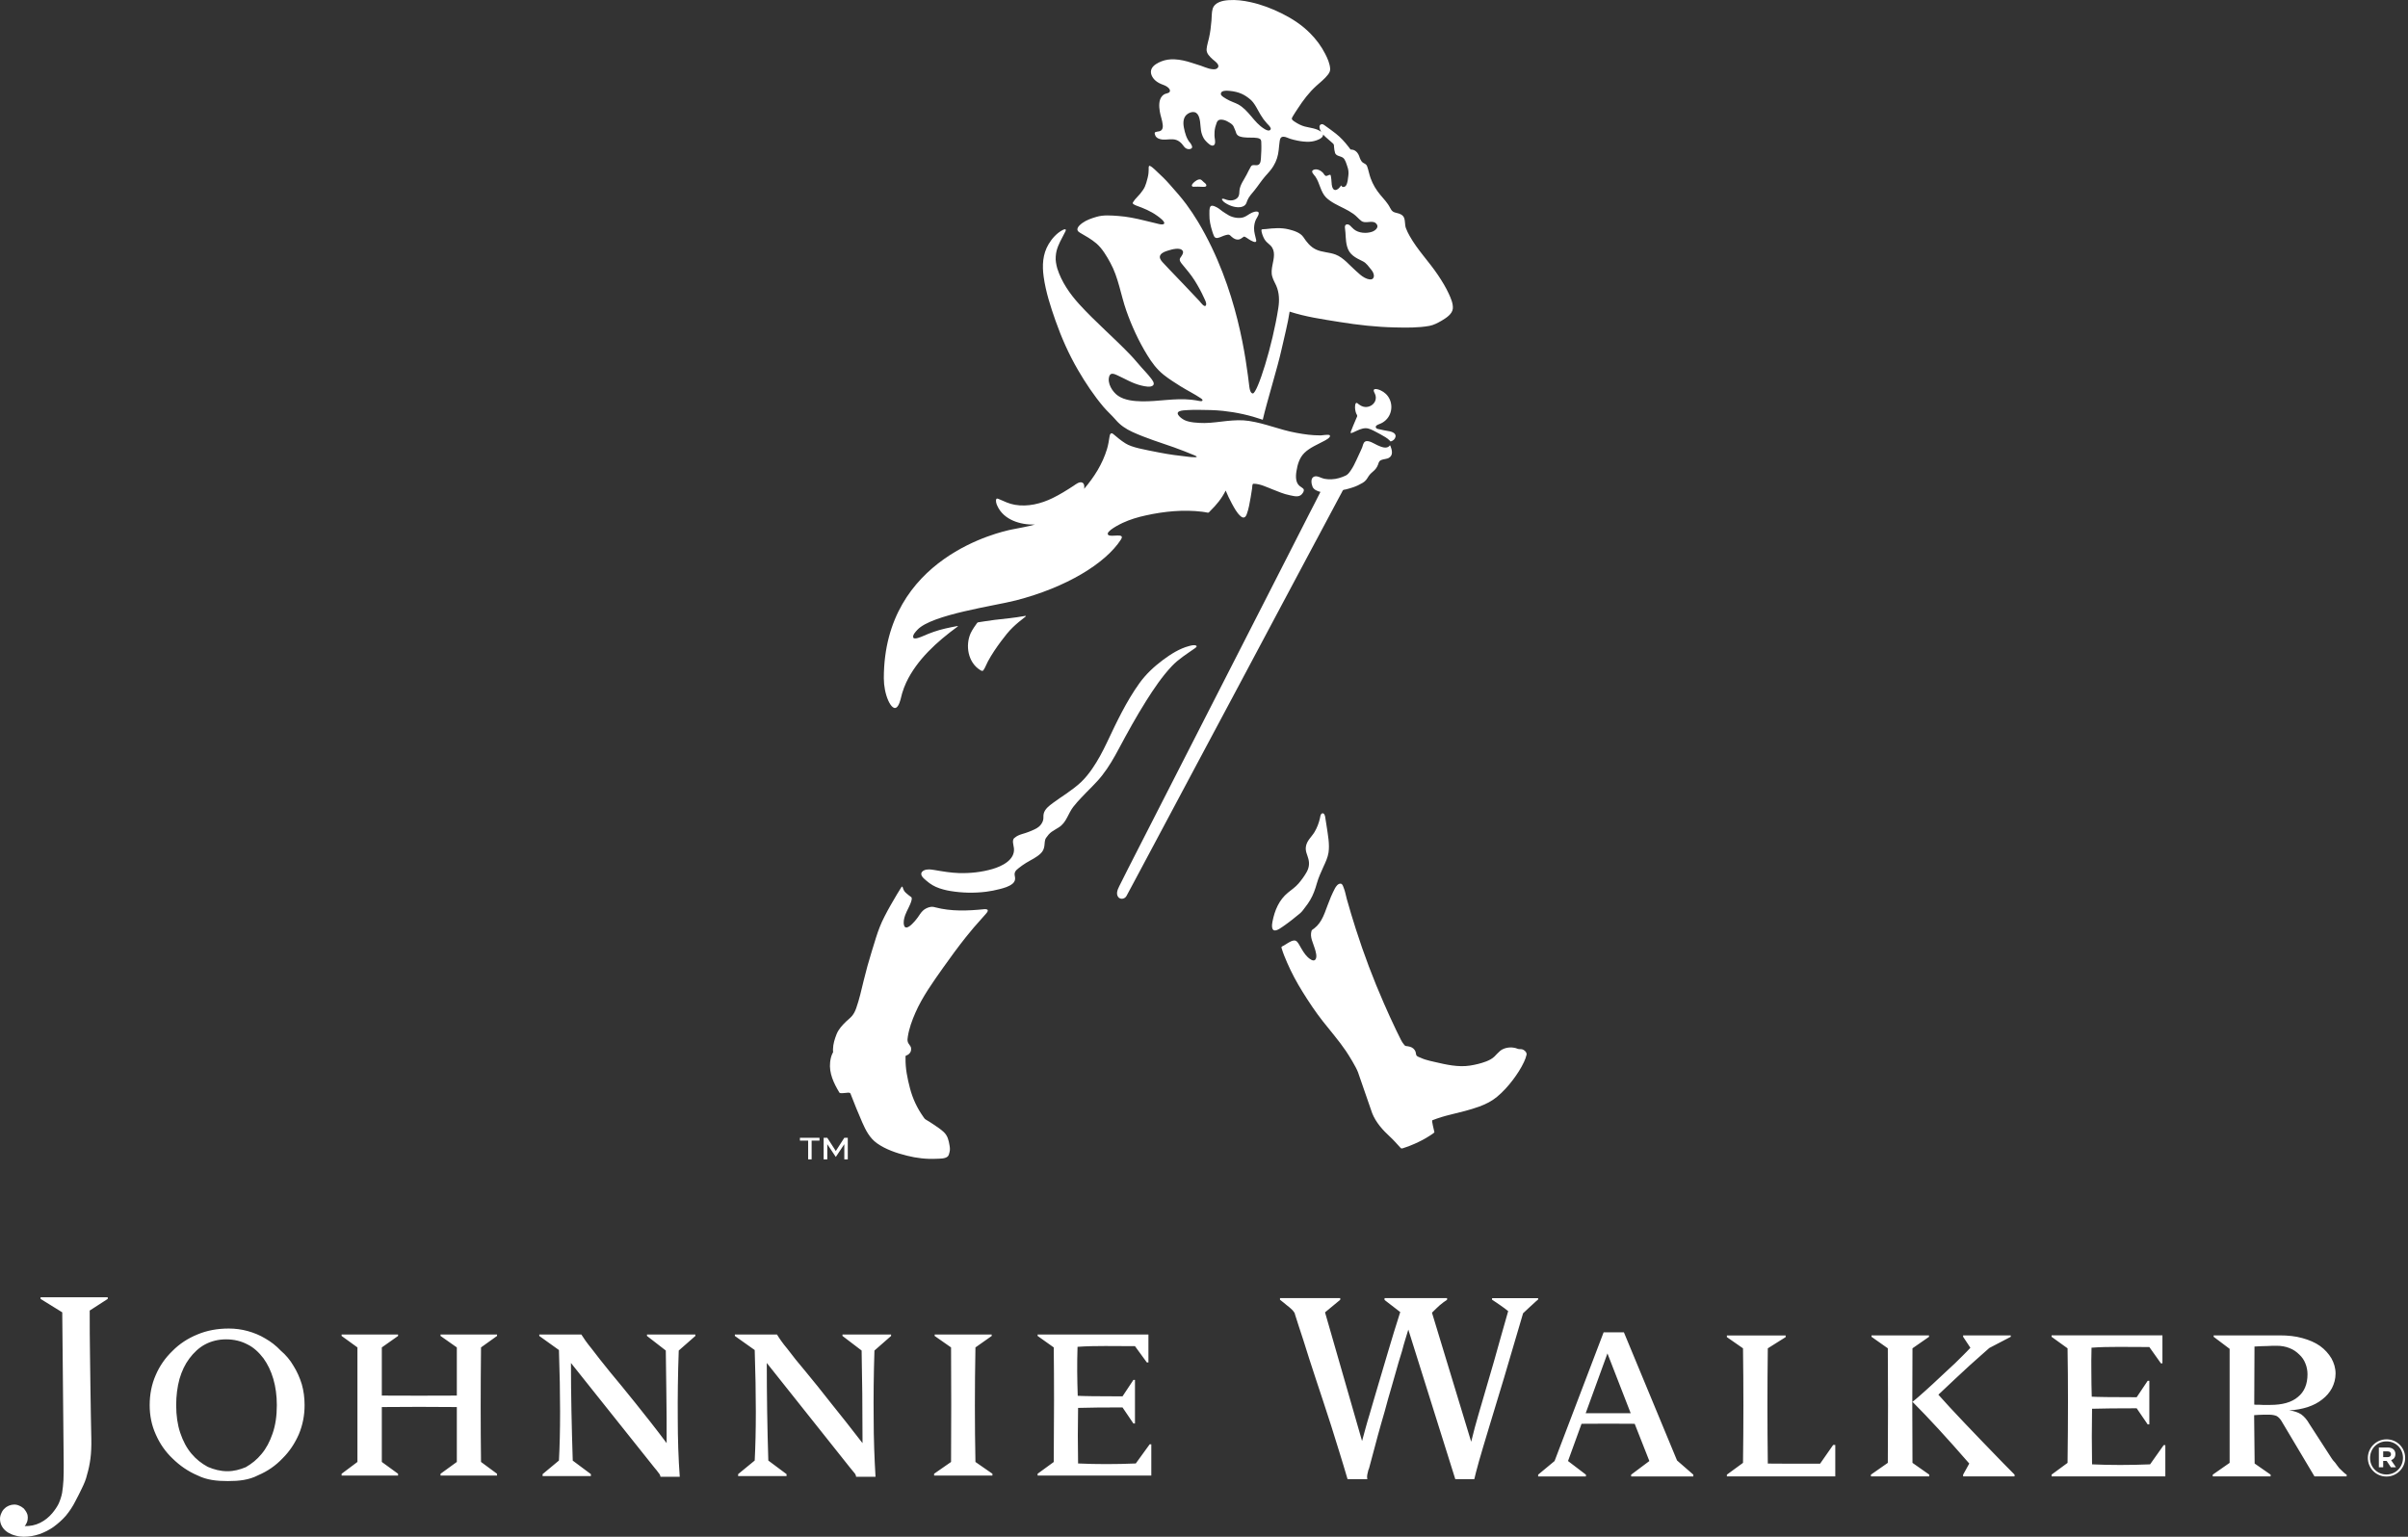<svg xmlns="http://www.w3.org/2000/svg" width="188" height="120" viewBox="0 0 188 120" fill="none"><rect x="0" y="0" width="188" height="120" fill="#333333" stroke="none"/><path fill-rule="evenodd" clip-rule="evenodd" d="M65.776 104.32L67.269 105.458C67.28 106.492 67.3 107.608 67.321 108.826C67.327 110.038 67.34 111.313 67.34 112.689C66.433 111.51 65.62 110.486 64.876 109.563C64.145 108.635 63.49 107.808 62.92 107.128C62.329 106.429 61.854 105.84 61.473 105.327C61.082 104.863 60.82 104.471 60.661 104.205H57.373V104.321L58.922 105.42C59.039 108.955 59.039 111.824 58.922 114.048L57.628 115.11V115.26H61.408V115.11L59.983 114.048H59.985C59.903 111.463 59.865 108.944 59.865 106.43L66.388 114.633C66.474 114.741 66.582 114.873 66.692 115.001C66.796 115.11 66.837 115.244 66.837 115.318H68.355C68.27 113.901 68.21 112.378 68.21 110.746C68.191 109.144 68.21 107.367 68.27 105.459L69.569 104.321V104.206H65.775V104.321L65.776 104.32ZM76.156 105.216L77.425 104.321V104.209H72.972V104.321L74.252 105.216C74.269 108.169 74.269 111.139 74.252 114.16L72.928 115.08V115.219H77.482V115.08L76.156 114.16C76.098 111.278 76.098 108.328 76.156 105.216ZM88.674 114.277C87.104 114.343 85.6 114.343 84.169 114.277C84.142 112.823 84.142 111.376 84.169 109.938C85.001 109.913 86.155 109.9 87.638 109.9L88.488 111.155H88.611V107.754H88.488L87.638 109.037C85.682 109.037 84.506 109.018 84.142 108.993C84.125 108.371 84.101 107.74 84.101 107.11C84.101 106.479 84.101 105.852 84.126 105.169C84.812 105.117 85.559 105.106 86.292 105.106L88.611 105.117L89.538 106.389H89.661V104.205H81.01V104.32L82.269 105.215C82.299 107.783 82.299 110.748 82.269 114.162L81.01 115.079V115.221H89.886V112.779H89.76L88.674 114.277ZM50.512 104.32L51.981 105.458C51.995 106.492 52.014 107.608 52.025 108.826C52.047 110.038 52.047 111.313 52.047 112.689C51.169 111.51 50.35 110.486 49.612 109.563C48.86 108.635 48.198 107.808 47.621 107.128C47.055 106.429 46.587 105.84 46.201 105.327C45.819 104.863 45.55 104.471 45.386 104.205H42.104V104.321L43.638 105.42C43.758 108.955 43.758 111.824 43.638 114.048L42.363 115.11V115.26H46.132V115.11L44.708 114.048H44.716C44.634 111.463 44.576 108.944 44.576 106.43L51.116 114.633C51.222 114.741 51.31 114.873 51.408 115.001C51.512 115.11 51.564 115.244 51.564 115.318H53.071C52.967 113.901 52.915 112.378 52.915 110.746C52.904 109.144 52.921 107.367 52.992 105.459L54.288 104.321V104.206H50.511V104.321L50.512 104.32ZM116.493 101.495C116.704 101.62 116.92 101.781 117.135 101.925C117.362 102.075 117.559 102.234 117.748 102.381C117.346 103.833 116.955 105.127 116.635 106.32L115.751 109.352C115.5 110.19 115.303 110.897 115.147 111.456C115.008 111.994 114.904 112.379 114.86 112.581L111.799 102.504C112.012 102.291 112.212 102.095 112.401 101.925C112.606 101.753 112.803 101.606 112.978 101.494V101.366H108.096V101.51L109.321 102.455C108.982 103.508 108.676 104.51 108.389 105.485C108.113 106.423 107.847 107.311 107.601 108.143C107.352 108.964 107.134 109.75 106.92 110.466C106.696 111.184 106.521 111.872 106.34 112.525L103.449 102.477L104.636 101.495V101.367H99.934V101.495C100.136 101.657 100.314 101.787 100.449 101.91C100.583 102.019 100.697 102.096 100.788 102.191C100.875 102.268 100.949 102.344 100.993 102.407C101.044 102.477 101.097 102.546 101.105 102.639C101.261 103.119 101.469 103.796 101.759 104.656C102.043 105.563 102.36 106.572 102.735 107.694C103.107 108.821 103.517 110.041 103.939 111.365C104.352 112.695 104.786 114.051 105.208 115.503H106.753L106.731 115.353C106.731 115.247 106.745 115.151 106.764 115.078L106.832 114.794C106.876 114.701 106.901 114.625 106.92 114.532C107.054 114.043 107.196 113.525 107.341 112.96C107.489 112.395 107.653 111.786 107.83 111.169C108.011 110.555 108.197 109.911 108.367 109.256C108.563 108.62 108.73 107.968 108.924 107.32C109.093 106.701 109.277 106.082 109.463 105.492C109.621 104.861 109.807 104.321 109.952 103.824L113.62 115.504H115.103C115.16 115.261 115.272 114.794 115.472 114.09C115.671 113.405 115.926 112.527 116.262 111.429C116.587 110.356 116.984 109.062 117.427 107.586C117.87 106.101 118.376 104.39 118.912 102.548C119.226 102.242 119.484 102.021 119.683 101.832C119.875 101.658 120.006 101.532 120.087 101.472V101.368H116.491V101.496L116.493 101.495ZM3.167 101.426L4.86 102.476L4.973 114.311C4.973 114.796 4.973 115.206 4.954 115.574C4.935 115.918 4.899 116.265 4.85 116.565C4.795 116.868 4.697 117.144 4.582 117.409C4.459 117.662 4.281 117.919 4.082 118.159C3.817 118.473 3.505 118.727 3.129 118.913C2.752 119.101 2.35 119.177 1.926 119.167C1.97 119.126 2.011 119.06 2.046 118.987C2.078 118.935 2.109 118.864 2.136 118.774C2.158 118.692 2.169 118.594 2.169 118.474C2.169 118.37 2.147 118.252 2.09 118.143C2.035 118.015 1.953 117.919 1.866 117.802C1.756 117.715 1.652 117.635 1.524 117.584C1.389 117.516 1.245 117.486 1.113 117.486C0.971 117.486 0.838 117.516 0.697 117.571C0.574 117.622 0.454 117.696 0.35 117.803C0.243 117.896 0.164 118.016 0.106 118.157C0.041 118.288 0 118.447 0 118.6C0 118.851 0.068 119.053 0.177 119.23C0.295 119.419 0.44 119.55 0.623 119.669C0.804 119.773 0.995 119.861 1.217 119.912C1.436 119.975 1.646 120 1.849 120C2.284 120 2.696 119.923 3.09 119.792C3.479 119.65 3.845 119.468 4.187 119.225C4.529 118.973 4.849 118.692 5.142 118.359C5.429 118.01 5.68 117.636 5.888 117.218C6.069 116.869 6.25 116.531 6.403 116.198C6.559 115.87 6.707 115.559 6.805 115.122C6.917 114.751 7.004 114.331 7.061 113.899C7.119 113.441 7.141 112.941 7.13 112.365L7.094 110.52L7.061 108.372C7.051 107.578 7.037 106.707 7.026 105.73C7.007 104.726 7.004 103.604 7.004 102.337L8.413 101.426V101.297H3.167L3.167 101.426ZM22.914 106.654C22.652 106.204 22.32 105.805 21.921 105.469C21.557 105.079 21.147 104.765 20.713 104.519C20.27 104.249 19.816 104.072 19.331 103.935C18.852 103.805 18.366 103.741 17.862 103.741C16.976 103.741 16.161 103.889 15.409 104.205C14.665 104.511 14.014 104.932 13.461 105.494C12.896 106.042 12.466 106.653 12.151 107.39C11.837 108.108 11.686 108.889 11.686 109.722C11.686 110.532 11.836 111.294 12.165 112.017C12.482 112.74 12.914 113.362 13.482 113.9C14.04 114.448 14.686 114.896 15.416 115.207C16.154 115.576 16.939 115.652 17.793 115.652C18.643 115.652 19.433 115.576 20.167 115.191C20.889 114.883 21.518 114.449 22.057 113.881C22.612 113.333 23.02 112.705 23.332 111.997C23.632 111.277 23.78 110.532 23.78 109.722C23.78 109.146 23.709 108.602 23.561 108.087C23.399 107.568 23.187 107.085 22.913 106.654H22.914ZM21.278 111.949C21.06 112.583 20.781 113.109 20.414 113.543C20.056 113.982 19.645 114.302 19.189 114.567C18.726 114.758 18.267 114.883 17.753 114.883C17.211 114.883 16.703 114.75 16.222 114.542C15.732 114.277 15.308 113.942 14.947 113.511C14.575 113.071 14.285 112.523 14.069 111.878C13.861 111.256 13.755 110.538 13.755 109.722C13.755 108.988 13.842 108.308 14.014 107.675C14.198 107.053 14.447 106.528 14.788 106.075C15.122 105.628 15.538 105.232 16.011 104.981C16.49 104.725 17.045 104.585 17.655 104.585C18.281 104.585 18.834 104.724 19.321 104.981C19.81 105.216 20.226 105.617 20.568 106.065C20.901 106.526 21.156 107.053 21.339 107.675C21.52 108.297 21.613 108.977 21.613 109.722C21.613 110.56 21.508 111.294 21.278 111.949ZM34.394 104.32L35.666 105.215V108.976C33.683 108.987 31.741 108.987 29.81 108.976V105.215L31.079 104.32V104.205H26.67V104.32L27.906 105.215V114.159L26.67 115.082V115.221H31.079V115.082L29.81 114.159V109.872C31.741 109.852 33.683 109.852 35.666 109.872V114.159L34.394 115.082V115.221H38.805V115.082L37.555 114.159C37.52 111.359 37.52 108.405 37.555 105.215L38.805 104.32V104.205H34.394V104.32ZM126.783 104.036H125.2L121.37 114.087L120.087 115.151V115.29H123.818V115.151L122.42 114.087L123.476 111.179C124.953 111.166 126.334 111.166 127.625 111.179L128.771 114.087L127.349 115.151V115.29H132.204V115.151L130.932 114.043L126.783 104.036ZM123.799 110.355L125.498 105.684L127.314 110.355H123.799ZM167.865 114.345C166.248 114.411 164.741 114.411 163.333 114.345C163.308 112.89 163.308 111.444 163.333 110.005C164.151 109.981 165.297 109.968 166.817 109.968L167.676 111.226H167.805V107.823H167.676L166.817 109.105C164.835 109.105 163.686 109.086 163.309 109.062C163.292 108.442 163.279 107.811 163.279 107.178C163.265 106.55 163.279 105.919 163.292 105.237C163.973 105.185 164.681 105.174 165.436 105.174L167.805 105.185L168.708 106.457H168.828V104.274H160.174V104.388L161.421 105.286C161.465 107.852 161.465 110.816 161.421 114.231L160.174 115.147V115.289H169.055V112.847H168.924L167.865 114.345ZM182.966 114.964C182.869 114.866 182.749 114.749 182.634 114.645C182.519 114.505 182.41 114.345 182.309 114.211C182.183 114.085 182.096 113.968 182.039 113.878L180.296 111.184C180.116 110.867 179.908 110.619 179.659 110.439C179.405 110.277 179.09 110.174 178.721 110.13C179.233 110.108 179.722 110.017 180.165 109.876C180.603 109.729 180.988 109.533 181.306 109.275C181.634 109.022 181.877 108.735 182.063 108.394C182.236 108.05 182.345 107.676 182.345 107.258C182.345 106.824 182.222 106.431 182.022 106.068C181.809 105.711 181.505 105.369 181.136 105.105C180.759 104.835 180.286 104.633 179.754 104.488C179.219 104.335 178.631 104.275 177.963 104.275H172.827V104.387L174.074 105.326V114.23L172.756 115.15V115.289H177.274V115.15L176.027 114.282L175.987 110.505C176.249 110.491 176.484 110.469 176.706 110.469H177.184C177.406 110.469 177.611 110.518 177.729 110.565C177.874 110.641 178 110.772 178.109 110.941L180.699 115.289H183.21V115.15C183.155 115.12 183.073 115.069 182.967 114.965L182.966 114.964ZM177.244 109.705H176.655C176.524 109.693 176.393 109.693 176.297 109.693C176.171 109.693 176.076 109.693 175.996 109.68L176.015 105.147L176.51 105.12L177.025 105.106C177.183 105.095 177.32 105.087 177.452 105.087H177.728C178.108 105.084 178.441 105.147 178.731 105.262C179.054 105.382 179.298 105.562 179.508 105.767C179.721 105.96 179.889 106.206 179.987 106.462C180.099 106.735 180.154 107.016 180.154 107.311C180.154 108.081 179.908 108.681 179.404 109.085C178.912 109.508 178.184 109.705 177.243 109.705H177.244ZM151.335 108.906C152.298 107.997 153.118 107.227 153.788 106.613C154.469 106.012 154.959 105.563 155.312 105.26L156.986 104.386V104.277H153.268V104.386L153.835 105.243C153.449 105.663 153.044 106.042 152.656 106.432C152.256 106.815 151.857 107.178 151.466 107.541C151.08 107.901 150.711 108.253 150.348 108.573C149.984 108.894 149.642 109.212 149.313 109.462C150.591 110.74 152.049 112.331 153.747 114.283L153.268 115.148V115.287H157.283V115.148L156.427 114.283C154.042 111.826 152.355 110.063 151.335 108.906ZM149.313 105.285L150.604 104.388V104.279H146.116V104.388L147.388 105.285C147.408 108.255 147.408 111.214 147.388 114.229L146.07 115.149V115.288H150.623V115.149L149.313 114.229C149.294 111.183 149.294 108.219 149.313 105.285ZM142.099 114.296H139.905L138.018 114.285C137.98 111.247 137.98 108.277 138.018 105.286L139.412 104.41V104.284H134.823V104.41L136.082 105.286C136.123 108.256 136.123 111.206 136.082 114.23L134.823 115.15V115.289H143.286V112.83H143.121L142.099 114.296ZM65.254 89.878L64.589 88.847H64.305V90.53H64.589V89.346L65.254 90.342L65.918 89.346V90.53H66.189V88.847H65.918L65.254 89.878ZM63.366 89.068H63.979V88.847H62.453V89.068H63.095V90.53H63.366V89.068ZM187.778 113.841C187.778 113.046 187.143 112.392 186.325 112.392C185.51 112.392 184.865 113.055 184.865 113.849C184.865 114.643 185.502 115.298 186.317 115.298C187.135 115.298 187.778 114.635 187.778 113.841ZM187.608 113.841C187.608 114.553 187.053 115.137 186.317 115.137C185.588 115.137 185.035 114.564 185.035 113.849C185.035 113.134 185.59 112.552 186.326 112.552C187.059 112.552 187.608 113.125 187.608 113.841ZM187.017 113.538C187.017 113.219 186.779 113.03 186.411 113.03H185.724V114.575H186.063V114.079H186.334L186.665 114.575H187.062L186.684 114.021C186.881 113.947 187.017 113.792 187.017 113.538ZM186.673 113.56C186.673 113.691 186.58 113.784 186.408 113.784H186.063V113.331H186.4C186.567 113.331 186.673 113.407 186.673 113.56ZM76.516 52.315C76.606 52.37 76.708 52.44 76.781 52.331C76.926 52.127 77.008 51.87 77.126 51.654C77.43 51.092 77.79 50.562 78.17 50.055C78.452 49.681 78.739 49.306 79.078 48.982C79.376 48.695 79.696 48.436 80.022 48.185C80.142 48.103 80.107 48.078 79.981 48.103C79.212 48.246 78.433 48.313 77.659 48.404C77.306 48.444 76.428 48.587 76.352 48.597L76.289 48.641C76.177 48.794 75.912 49.16 75.78 49.449C75.353 50.407 75.575 51.727 76.516 52.315ZM94.647 18.068C94.688 18.198 94.732 18.338 94.795 18.461C94.846 18.561 94.95 18.6 95.063 18.581C95.279 18.54 95.481 18.411 95.697 18.359C95.823 18.332 95.935 18.282 96.039 18.378C96.206 18.536 96.361 18.689 96.605 18.706C96.824 18.723 96.939 18.591 97.108 18.482C97.176 18.438 97.45 18.654 97.51 18.689C97.622 18.758 98.142 19.093 98.073 18.738C98.01 18.425 97.901 18.143 97.909 17.813C97.914 17.581 97.958 17.349 98.057 17.139C98.109 17.027 98.431 16.602 98.18 16.528C98.041 16.484 97.838 16.566 97.715 16.621C97.493 16.725 97.31 16.894 97.075 16.97C96.733 17.079 96.265 16.995 95.953 16.826C95.778 16.727 95.609 16.615 95.442 16.503C95.258 16.353 95.059 16.201 94.835 16.113C94.742 16.075 94.581 16.02 94.504 16.124C94.4 16.269 94.422 16.588 94.422 16.757C94.411 17.205 94.513 17.644 94.647 18.068ZM93.257 14.58C93.44 14.567 93.62 14.58 93.801 14.585C93.913 14.588 94.255 14.637 94.173 14.421C94.14 14.335 94.025 14.264 93.96 14.203C93.893 14.143 93.801 14.031 93.711 14.012C93.516 13.979 93.279 14.17 93.156 14.296C93.008 14.443 92.997 14.613 93.257 14.58ZM105.76 33.713C106.025 33.593 106.318 33.438 106.619 33.438C106.882 33.435 107.149 33.584 107.379 33.702C107.645 33.844 107.916 33.983 108.172 34.144C108.296 34.218 108.405 34.306 108.505 34.409C108.546 34.453 108.544 34.483 108.607 34.46L108.722 34.412C108.798 34.368 108.861 34.308 108.905 34.232C109.108 33.858 108.694 33.705 108.394 33.661C108.172 33.625 107.957 33.582 107.74 33.531C107.661 33.514 107.489 33.498 107.44 33.424C107.319 33.244 107.587 33.154 107.702 33.11C107.886 33.044 108.055 32.938 108.199 32.801C108.771 32.252 108.771 31.305 108.194 30.754C108.076 30.642 107.934 30.549 107.786 30.481C107.661 30.429 107.42 30.331 107.291 30.407C107.187 30.47 107.305 30.661 107.343 30.743C107.428 30.92 107.439 31.12 107.37 31.3C107.245 31.613 106.911 31.802 106.583 31.78C106.38 31.767 106.216 31.668 106.055 31.55C106.014 31.518 105.942 31.433 105.88 31.469C105.811 31.51 105.806 31.611 105.798 31.682C105.777 31.881 105.809 32.089 105.878 32.275C105.91 32.351 105.986 32.441 105.956 32.517L105.831 32.807C105.702 33.112 105.571 33.416 105.456 33.724C105.385 33.917 105.68 33.748 105.76 33.713ZM101.504 71.314C101.654 71.191 101.78 71 101.897 70.847C102.04 70.667 102.173 70.481 102.289 70.28C102.527 69.879 102.683 69.436 102.808 68.989C102.936 68.535 103.131 68.109 103.325 67.681C103.489 67.329 103.661 66.963 103.722 66.573C103.82 65.912 103.672 65.189 103.577 64.534C103.541 64.296 103.497 64.056 103.464 63.813C103.453 63.709 103.393 63.488 103.248 63.508C103.092 63.532 103.079 63.781 103.051 63.898C102.966 64.272 102.827 64.638 102.63 64.97C102.395 65.358 102.024 65.642 101.955 66.115C101.9 66.483 102.072 66.748 102.155 67.092C102.245 67.458 102.191 67.785 102.007 68.11C101.83 68.421 101.614 68.716 101.381 68.989C101.135 69.276 100.845 69.467 100.558 69.701C99.858 70.272 99.521 71.082 99.349 71.954C99.31 72.153 99.223 72.699 99.579 72.652C99.786 72.625 99.992 72.461 100.164 72.347C100.629 72.027 101.071 71.675 101.504 71.315V71.314ZM118.786 81.928C118.693 81.92 118.557 81.931 118.472 81.89C118.382 81.849 118.281 81.825 118.182 81.811C117.829 81.751 117.397 81.831 117.119 82.06C116.954 82.197 116.82 82.36 116.67 82.507C116.481 82.684 116.262 82.794 116.022 82.887C115.606 83.045 115.193 83.14 114.758 83.209C113.855 83.351 112.89 83.13 112.015 82.925C111.765 82.87 111.517 82.813 111.274 82.737C111.159 82.701 111.044 82.657 110.937 82.608C110.847 82.567 110.658 82.507 110.598 82.431C110.54 82.346 110.548 82.204 110.51 82.109C110.431 81.915 110.275 81.795 110.083 81.738C109.979 81.708 109.876 81.691 109.772 81.681C109.692 81.675 109.643 81.604 109.599 81.544C109.509 81.438 109.437 81.323 109.377 81.2L109.017 80.472C108.68 79.77 108.355 79.058 108.043 78.342C107.214 76.451 106.484 74.519 105.855 72.551C105.603 71.765 105.365 70.976 105.143 70.181C105.07 69.903 105.017 69.594 104.908 69.329C104.861 69.221 104.823 69.013 104.667 69.002C104.46 68.989 104.307 69.215 104.219 69.376C103.997 69.802 103.811 70.241 103.647 70.694C103.502 71.084 103.368 71.483 103.16 71.846C103.064 72.01 102.953 72.165 102.821 72.302C102.752 72.373 102.681 72.436 102.602 72.498C102.528 72.556 102.419 72.602 102.392 72.695C102.252 73.189 102.517 73.611 102.651 74.073C102.715 74.289 102.865 74.736 102.687 74.939C102.534 75.116 102.22 74.854 102.102 74.745C101.831 74.491 101.646 74.141 101.465 73.828C101.352 73.634 101.232 73.391 100.98 73.446C100.715 73.497 100.474 73.697 100.242 73.828C100.146 73.891 100.015 73.902 100.053 74.019C100.168 74.409 100.324 74.792 100.488 75.165C100.83 75.954 101.24 76.719 101.697 77.45C102.184 78.236 102.704 79.017 103.278 79.748C103.877 80.515 104.525 81.249 105.072 82.057C105.315 82.415 105.876 83.327 106.021 83.722C106.185 84.172 107.049 86.714 107.134 86.934C107.418 87.646 107.965 88.258 108.526 88.769C108.794 89.014 109.035 89.295 109.283 89.563C109.387 89.672 109.377 89.702 109.522 89.664C109.834 89.571 110.135 89.451 110.432 89.32C110.845 89.137 111.252 88.93 111.63 88.681C111.666 88.657 112 88.455 111.988 88.403C111.967 88.291 111.759 87.502 111.822 87.48C112.3 87.292 112.763 87.153 113.266 87.032C114.007 86.853 114.756 86.672 115.476 86.413C115.985 86.227 116.458 85.995 116.876 85.648C117.342 85.261 117.752 84.805 118.118 84.322C118.446 83.885 118.752 83.421 118.985 82.921C119.067 82.741 119.141 82.555 119.184 82.359C119.223 82.16 118.974 81.947 118.785 81.928L118.786 81.928ZM89.471 54.751C90.076 53.793 90.718 52.833 91.498 52.006C92.009 51.468 92.655 51.067 93.256 50.644C93.303 50.611 93.516 50.478 93.382 50.412C93.226 50.336 92.98 50.409 92.827 50.45C92.085 50.644 91.413 51.078 90.802 51.528C90.111 52.044 89.468 52.639 88.962 53.344C87.93 54.782 87.179 56.379 86.424 57.976C86.09 58.68 85.723 59.374 85.28 60.017C85.027 60.386 84.742 60.743 84.419 61.055C84.057 61.399 83.65 61.696 83.243 61.98C82.898 62.22 82.54 62.449 82.206 62.701C81.913 62.919 81.577 63.164 81.484 63.538C81.437 63.732 81.495 63.912 81.421 64.106C81.358 64.278 81.257 64.425 81.12 64.545C80.899 64.736 80.603 64.834 80.338 64.949C79.985 65.102 79.539 65.145 79.241 65.402C78.957 65.56 79.142 65.997 79.162 66.245C79.249 67.154 78.215 67.646 77.483 67.859C76.64 68.104 75.743 68.2 74.871 68.175C74.223 68.154 73.599 68.047 72.967 67.938C72.68 67.889 72.21 67.823 71.991 68.074C71.767 68.339 72.16 68.626 72.338 68.781C72.641 69.046 72.96 69.231 73.342 69.363C73.538 69.428 73.736 69.486 73.938 69.527L74.184 69.573C75.103 69.729 76.065 69.748 76.988 69.633C77.346 69.589 77.704 69.516 78.051 69.426C78.393 69.338 78.776 69.232 79.055 69.003C79.198 68.883 79.276 68.716 79.249 68.525C79.23 68.383 79.186 68.266 79.236 68.124C79.285 67.988 79.405 67.884 79.52 67.797C79.709 67.647 79.903 67.505 80.111 67.379C80.51 67.133 80.942 66.956 81.279 66.612C81.433 66.459 81.509 66.263 81.539 66.05C81.567 65.851 81.55 65.608 81.668 65.43C81.799 65.242 81.916 65.092 82.108 64.952C82.286 64.829 82.471 64.729 82.652 64.614C82.964 64.42 83.145 64.156 83.317 63.83C83.464 63.552 83.598 63.26 83.79 63.009C83.987 62.753 84.208 62.512 84.427 62.28C84.966 61.701 85.562 61.169 86.049 60.547C86.561 59.898 86.971 59.179 87.359 58.451C88.03 57.195 88.713 55.956 89.471 54.753V54.751ZM76.828 70.997C75.561 71.125 74.265 71.18 73.023 70.852C72.851 70.803 72.733 70.792 72.558 70.839C72.375 70.888 72.203 70.975 72.063 71.103C71.891 71.259 71.779 71.466 71.645 71.649C71.51 71.829 71.366 72.007 71.204 72.159C71.07 72.29 70.707 72.607 70.592 72.285C70.504 72.025 70.583 71.709 70.671 71.46C70.81 71.07 71.062 70.71 71.163 70.311C71.182 70.232 71.212 70.09 71.127 70.041C70.993 69.956 70.853 69.828 70.73 69.724C70.585 69.604 70.531 69.46 70.476 69.285C70.438 69.162 70.375 69.279 70.336 69.337L70.035 69.825C69.694 70.398 69.357 70.977 69.056 71.569C68.78 72.101 68.575 72.636 68.394 73.209C68.161 73.949 67.937 74.691 67.723 75.439C67.516 76.179 67.349 76.926 67.16 77.674C67.067 78.032 66.966 78.387 66.843 78.736C66.763 78.954 66.665 79.162 66.512 79.34C66.375 79.5 66.198 79.631 66.041 79.782C65.749 80.069 65.469 80.371 65.314 80.756C65.169 81.124 65.043 81.52 65.035 81.919C65.032 81.99 65.032 82.061 65.043 82.129C65.051 82.176 64.996 82.244 64.977 82.287C64.884 82.492 64.835 82.722 64.811 82.945C64.714 83.8 65.1 84.597 65.533 85.315C65.592 85.408 65.912 85.345 66.013 85.342C66.131 85.339 66.347 85.272 66.4 85.397C66.689 86.156 66.998 86.903 67.321 87.649C67.592 88.266 67.901 88.869 68.467 89.273C69.14 89.753 69.999 90.043 70.789 90.239C71.55 90.433 72.343 90.526 73.125 90.484C73.374 90.473 73.781 90.49 73.986 90.31C74.074 90.236 74.104 90.08 74.131 89.974C74.183 89.797 74.164 89.605 74.131 89.428C74.066 89.038 73.984 88.68 73.68 88.396C73.448 88.183 73.185 88.003 72.92 87.829C72.709 87.686 72.496 87.55 72.277 87.422C72.184 87.365 72.138 87.286 72.075 87.193C71.594 86.513 71.254 85.779 71.043 84.973C70.844 84.209 70.683 83.437 70.699 82.642C70.702 82.566 70.672 82.443 70.751 82.422C70.838 82.394 70.918 82.351 70.981 82.287C71.112 82.159 71.147 82.02 71.131 81.848C71.112 81.66 70.926 81.543 70.874 81.354C70.836 81.226 70.852 81.097 70.874 80.967C70.972 80.314 71.203 79.686 71.465 79.086C72.015 77.831 72.844 76.681 73.632 75.565C74.206 74.751 74.797 73.949 75.415 73.169C75.812 72.672 76.222 72.188 76.649 71.722C76.758 71.602 76.873 71.481 76.974 71.356C77.031 71.288 77.119 71.192 77.119 71.099C77.122 70.976 76.9 70.993 76.826 70.995L76.828 70.997ZM102.737 42.234L104.526 38.88L104.747 38.468L104.829 38.309C104.873 38.23 104.949 38.244 105.037 38.225C105.244 38.176 105.445 38.116 105.644 38.05C105.906 37.963 106.155 37.84 106.393 37.7C106.623 37.564 106.711 37.411 106.844 37.196C106.962 37.004 107.132 36.882 107.293 36.731C107.479 36.557 107.572 36.358 107.646 36.112C107.731 35.836 108.198 35.879 108.414 35.765C108.8 35.56 108.679 35.132 108.545 34.793L108.507 34.78C108.282 35.11 107.804 34.883 107.527 34.76C107.301 34.657 106.83 34.334 106.579 34.482C106.431 34.567 106.401 34.799 106.349 34.938L106.229 35.21L105.908 35.904C105.774 36.199 105.632 36.488 105.446 36.752C105.336 36.911 105.235 37.047 105.066 37.135C104.893 37.219 104.713 37.279 104.53 37.334C104.182 37.438 103.747 37.457 103.387 37.385C103.143 37.337 102.853 37.124 102.601 37.216C102.3 37.331 102.38 37.773 102.473 38.005C102.566 38.239 102.864 38.359 103.091 38.411C102.746 39.113 102.547 39.47 102.279 39.999C102.068 40.415 101.858 40.829 101.644 41.245C100.925 42.661 100.2 44.078 99.478 45.494C98.505 47.402 97.528 49.309 96.555 51.22C95.508 53.272 94.457 55.328 93.409 57.38C92.463 59.231 91.517 61.082 90.57 62.938L88.06 67.853L87.953 68.066C87.797 68.375 87.636 68.683 87.486 68.997C87.359 69.264 87.141 69.603 87.231 69.906C87.338 70.275 87.795 70.258 87.953 69.955L88.081 69.715L88.623 68.705C89.293 67.452 89.961 66.197 90.631 64.941C91.588 63.151 92.542 61.363 93.494 59.569C94.588 57.52 95.683 55.473 96.774 53.425C97.848 51.405 98.924 49.386 100.001 47.363C100.914 45.654 101.825 43.943 102.736 42.232L102.737 42.234ZM94.154 23.831C94.053 24.069 93.714 23.583 93.642 23.506C92.86 22.668 92.067 21.847 91.276 21.02C91.101 20.834 90.923 20.651 90.751 20.46C90.625 20.32 90.48 20.11 90.593 19.919C90.71 19.715 90.997 19.627 91.208 19.562C91.457 19.485 92.154 19.272 92.343 19.598C92.436 19.759 92.23 20.018 92.146 20.14C92.031 20.313 92.189 20.503 92.302 20.64C92.639 21.049 92.975 21.437 93.262 21.89C93.541 22.332 93.795 22.796 94.009 23.274C94.077 23.427 94.22 23.664 94.154 23.831ZM99.121 10.178C98.984 10.23 98.807 10.124 98.697 10.055C97.89 9.562 97.502 8.609 96.662 8.148C96.443 8.028 96.058 7.916 95.738 7.72C95.631 7.657 95.347 7.498 95.322 7.373C95.286 7.151 95.488 7.045 96.008 7.097C96.755 7.171 97.177 7.397 97.617 7.766C97.964 8.053 98.208 8.626 98.418 8.964C98.604 9.272 98.686 9.373 98.921 9.644C99.025 9.758 99.121 9.829 99.2 9.991C99.231 10.051 99.205 10.145 99.121 10.178ZM113.119 22.951C112.884 22.439 112.585 21.953 112.271 21.483C111.571 20.433 110.668 19.523 110.052 18.419C109.943 18.222 109.837 18.017 109.76 17.804C109.669 17.545 109.722 17.259 109.618 17.001C109.532 16.788 109.3 16.685 109.09 16.641C108.789 16.576 108.671 16.511 108.534 16.238C108.346 15.858 108.034 15.531 107.761 15.211C107.438 14.823 107.184 14.4 107.011 13.923C106.899 13.617 106.847 13.295 106.738 12.989C106.669 12.806 106.552 12.798 106.413 12.703C106.243 12.59 106.175 12.359 106.112 12.184C106.041 11.985 105.899 11.793 105.682 11.712C105.606 11.685 105.526 11.68 105.442 11.674L105.275 11.453C104.979 11.073 104.67 10.732 104.295 10.435C104.016 10.216 103.726 10.006 103.437 9.802C103.352 9.741 103.256 9.665 103.147 9.706C102.903 9.799 103.061 10.145 103.149 10.295C102.794 10.02 102.295 9.99 101.869 9.88C101.601 9.809 101.331 9.67 101.101 9.517C100.986 9.443 100.816 9.342 100.868 9.206L100.953 9.05C101.084 8.829 101.186 8.687 101.325 8.471C101.746 7.825 102.194 7.227 102.769 6.705C103.081 6.421 103.431 6.154 103.688 5.815C103.794 5.673 103.863 5.534 103.85 5.357C103.82 4.955 103.642 4.554 103.461 4.202C103.16 3.61 102.755 3.069 102.288 2.6C101.656 1.959 100.907 1.467 100.105 1.066C99.315 0.67 98.483 0.351 97.622 0.165C97.067 0.042 96.49 -0.029 95.926 0.012C95.45 0.042 94.837 0.173 94.676 0.686C94.591 0.975 94.61 1.305 94.583 1.603C94.545 2.059 94.493 2.512 94.392 2.956C94.329 3.243 94.23 3.538 94.203 3.832C94.175 4.168 94.444 4.419 94.673 4.629C94.823 4.768 95.289 5.052 95.062 5.306C94.903 5.479 94.572 5.399 94.381 5.353C94.168 5.298 93.97 5.206 93.76 5.134L93.019 4.897C92.589 4.757 92.138 4.651 91.686 4.632C91.347 4.619 91.008 4.662 90.691 4.785C90.412 4.894 90.046 5.08 89.912 5.364C89.753 5.695 89.952 6.063 90.201 6.284C90.363 6.431 90.568 6.532 90.773 6.608C90.981 6.685 91.186 6.772 91.309 6.968C91.377 7.081 91.345 7.19 91.229 7.25L90.94 7.343C90.866 7.378 90.797 7.43 90.743 7.487C90.453 7.796 90.486 8.303 90.546 8.694C90.6 9.046 90.743 9.384 90.778 9.742C90.795 9.878 90.787 10.042 90.691 10.151C90.601 10.25 90.462 10.266 90.338 10.282C90.117 10.31 90.123 10.389 90.196 10.577C90.237 10.691 90.338 10.768 90.445 10.817C90.806 10.978 91.178 10.858 91.555 10.877C91.968 10.893 92.217 11.128 92.447 11.45C92.564 11.614 92.788 11.696 92.98 11.614C93.177 11.529 93.013 11.29 92.936 11.177C92.633 10.844 92.515 10.391 92.43 9.963C92.354 9.572 92.37 9.119 92.736 8.884C92.886 8.786 93.089 8.715 93.27 8.762C93.469 8.813 93.573 9.007 93.628 9.19C93.759 9.619 93.691 10.069 93.842 10.495C93.913 10.701 94.011 10.89 94.17 11.043C94.29 11.163 94.572 11.466 94.761 11.345C94.906 11.252 94.865 11.015 94.851 10.876C94.813 10.672 94.81 10.464 94.826 10.259C94.843 10.027 94.908 9.803 94.988 9.586C95.057 9.4 95.172 9.329 95.371 9.343C95.541 9.353 95.71 9.41 95.852 9.496C96.027 9.596 96.235 9.698 96.317 9.894C96.383 10.055 96.473 10.235 96.517 10.405C96.577 10.547 96.687 10.623 96.832 10.667C97.184 10.771 97.559 10.735 97.92 10.751C98.065 10.76 98.249 10.771 98.374 10.85C98.471 10.907 98.471 11.052 98.473 11.15C98.49 11.553 98.473 11.974 98.443 12.378C98.426 12.613 98.394 12.902 98.09 12.902C97.934 12.902 97.757 12.845 97.661 13.003C97.54 13.205 97.442 13.418 97.335 13.625C97.141 14.01 96.824 14.409 96.772 14.846C96.753 15.042 96.775 15.23 96.649 15.402C96.525 15.574 96.299 15.65 96.091 15.65C95.976 15.65 95.858 15.631 95.752 15.596C95.659 15.566 95.563 15.517 95.464 15.517C95.284 15.522 95.546 15.768 95.582 15.792C95.915 16.035 96.383 16.218 96.802 16.178C96.946 16.164 97.089 16.118 97.201 16.016C97.313 15.909 97.332 15.776 97.389 15.639C97.51 15.342 97.756 15.096 97.953 14.848C98.235 14.496 98.478 14.114 98.773 13.772C99 13.513 99.244 13.265 99.419 12.967C99.662 12.571 99.785 12.164 99.832 11.706C99.859 11.477 99.873 11.245 99.909 11.018C99.936 10.827 99.99 10.669 100.223 10.677C100.387 10.682 100.571 10.789 100.729 10.838C100.917 10.898 101.112 10.944 101.309 10.983C101.604 11.043 101.908 11.078 102.214 11.068C102.469 11.059 102.715 10.997 102.947 10.893C103.081 10.836 103.303 10.71 103.3 10.511L103.303 10.505C103.447 10.671 103.625 10.808 103.787 10.955C103.904 11.065 104.085 11.204 104.112 11.253C104.156 11.316 104.145 11.403 104.153 11.477C104.166 11.63 104.186 11.788 104.23 11.935C104.309 12.195 104.661 12.179 104.853 12.32C105.031 12.451 105.116 12.787 105.187 12.989C105.28 13.242 105.302 13.456 105.269 13.72C105.236 13.963 105.222 14.277 105.088 14.487C105.003 14.621 104.771 14.659 104.714 14.476C104.62 14.604 104.503 14.76 104.35 14.818C104.082 14.921 104.002 14.604 103.975 14.421C103.958 14.318 103.937 13.652 103.855 13.646C103.738 13.638 103.612 13.772 103.494 13.731C103.415 13.701 103.33 13.532 103.27 13.472C103.092 13.3 102.797 13.152 102.548 13.264C102.274 13.384 102.614 13.665 102.706 13.805C103.04 14.299 103.103 14.99 103.529 15.418C103.907 15.792 104.467 16.04 104.935 16.275C105.184 16.401 105.433 16.537 105.663 16.701C105.893 16.859 106.057 17.078 106.278 17.247C106.615 17.509 107.104 17.162 107.416 17.43C107.722 17.703 107.411 17.994 107.123 18.096C106.686 18.249 106.068 18.21 105.701 17.902C105.594 17.815 105.504 17.706 105.4 17.61C105.233 17.457 104.965 17.484 105.003 17.782C105.08 18.303 105.033 18.716 105.165 19.226C105.335 19.901 105.843 20.13 106.412 20.411C106.683 20.545 106.852 20.818 107.046 21.044C107.186 21.2 107.364 21.543 107.197 21.74C107.071 21.89 106.765 21.805 106.546 21.688C106.275 21.546 106.095 21.358 105.875 21.166C105.372 20.73 104.91 20.124 104.272 19.878C103.772 19.687 103.217 19.709 102.733 19.477C102.301 19.27 102.016 18.904 101.759 18.516C101.518 18.158 100.996 18.005 100.599 17.907C100.019 17.765 99.418 17.817 98.829 17.886C98.799 17.888 98.507 17.904 98.504 17.913C98.463 17.987 98.499 18.101 98.515 18.175C98.573 18.386 98.668 18.633 98.808 18.806C98.92 18.945 99.07 19.043 99.194 19.172C99.61 19.598 99.446 20.181 99.344 20.703C99.289 20.997 99.24 21.314 99.333 21.606C99.401 21.849 99.53 22.067 99.634 22.296C99.883 22.851 99.894 23.475 99.8 24.065C99.347 27.002 98.171 30.695 97.818 30.722C97.73 30.727 97.596 30.646 97.539 30.198C97.297 28.23 96.652 22.537 93.54 17.331C93.258 16.862 92.949 16.401 92.627 15.961C92.233 15.429 91.792 14.932 91.354 14.438C90.955 13.982 90.69 13.739 90.246 13.322C90.206 13.283 89.765 12.847 89.705 12.972C89.642 13.098 89.735 13.341 89.604 13.87C89.437 14.531 89.377 14.678 89.021 15.125L88.611 15.578C88.543 15.677 88.431 15.813 88.433 15.862C88.442 15.947 88.674 16.039 88.712 16.053C89.278 16.253 89.842 16.487 90.331 16.839C90.421 16.902 91.034 17.328 90.873 17.478C90.757 17.585 90.457 17.486 90.331 17.456C89.992 17.38 89.656 17.292 89.317 17.211C88.657 17.049 87.991 16.913 87.312 16.864C86.738 16.823 86.163 16.771 85.616 16.93C85.225 17.045 84.828 17.178 84.501 17.415C84.213 17.626 83.905 17.94 84.312 18.169C84.763 18.429 85.203 18.674 85.603 19.013C86.049 19.395 86.41 20.009 86.688 20.522C87.323 21.679 87.498 23.009 87.93 24.245C88.351 25.443 88.898 26.638 89.568 27.725C89.921 28.306 90.32 28.844 90.856 29.27C91.275 29.603 91.734 29.89 92.188 30.176C92.705 30.497 93.263 30.768 93.763 31.107C93.977 31.252 93.892 31.36 93.657 31.314C93.444 31.27 93.228 31.237 93.011 31.213C91.712 31.071 90.435 31.363 89.136 31.339C88.529 31.326 87.812 31.259 87.298 30.91C86.855 30.613 86.412 29.911 86.611 29.363C86.715 29.071 87.008 29.205 87.213 29.295C87.528 29.434 87.829 29.604 88.14 29.747C88.458 29.901 88.788 30.031 89.13 30.11C89.355 30.16 89.841 30.283 90.028 30.086C90.181 29.927 89.934 29.636 89.841 29.518C89.62 29.227 89.363 28.965 89.12 28.692C88.832 28.375 88.57 28.039 88.274 27.733C86.972 26.369 85.523 25.146 84.256 23.751C83.523 22.945 82.873 22.004 82.544 20.959C82.487 20.779 82.476 20.658 82.44 20.473C82.394 20.227 82.429 19.818 82.492 19.58C82.626 19.07 82.883 18.657 83.118 18.188C83.143 18.142 83.249 17.975 83.198 17.924C83.145 17.869 83.011 17.94 82.965 17.962C82.511 18.194 82.117 18.639 81.865 19.07C81.398 19.856 81.362 20.73 81.482 21.608C81.644 22.785 82.016 23.928 82.407 25.042C82.88 26.385 83.449 27.667 84.166 28.899C84.751 29.903 85.404 30.883 86.154 31.773C86.452 32.125 86.802 32.428 87.1 32.775C87.466 33.206 87.89 33.487 88.402 33.725C89.452 34.208 90.571 34.552 91.662 34.934C92.051 35.068 92.904 35.403 93.284 35.567C93.765 35.774 92.959 35.69 92.806 35.671C92.054 35.589 91.282 35.491 90.511 35.338C89.261 35.089 88.389 34.948 87.869 34.622C87.53 34.412 87.216 34.147 86.92 33.897C86.715 33.721 86.644 33.951 86.625 34.093C86.578 34.409 86.521 34.748 86.428 35.062C86.07 36.241 85.433 37.24 84.642 38.173C84.667 38.018 84.672 37.761 84.498 37.685C84.271 37.584 83.994 37.816 83.825 37.928C83.297 38.275 82.758 38.61 82.192 38.888C81.281 39.334 80.242 39.593 79.23 39.417C78.792 39.341 78.417 39.158 78.015 38.984C77.966 38.962 77.838 38.894 77.793 38.959C77.706 39.101 77.799 39.369 77.867 39.505C78.365 40.605 79.675 40.995 80.797 40.96C80.198 41.132 79.579 41.225 78.97 41.351C78.152 41.52 69.003 43.501 69.003 52.966C69.003 53.564 69.127 54.198 69.345 54.694C69.55 55.153 69.86 55.521 70.119 55.098C70.283 54.831 70.343 54.459 70.433 54.132C70.518 53.848 70.625 53.569 70.748 53.299C71.593 51.506 73.163 50.1 74.738 48.946C74.831 48.877 74.793 48.875 74.711 48.891C74.104 49.006 73.486 49.131 72.903 49.336C72.619 49.437 72.337 49.544 72.061 49.669C71.91 49.737 71.388 49.958 71.308 49.797C71.213 49.598 71.511 49.3 71.631 49.172C72.75 47.982 77.668 47.31 79.317 46.882C83.252 45.869 86.313 43.994 87.514 42.133C87.883 41.562 86.737 41.983 86.521 41.767C86.256 41.505 87.492 40.904 87.637 40.836C88.22 40.566 88.843 40.377 89.47 40.244C90.891 39.93 92.41 39.779 93.862 39.96C94.007 39.981 94.155 40.001 94.3 40.034C94.374 40.05 94.436 39.947 94.483 39.903C94.967 39.434 95.394 38.912 95.692 38.306C95.834 38.653 96.001 38.992 96.176 39.322C96.362 39.66 96.556 40.037 96.849 40.299C97.068 40.498 97.235 40.425 97.333 40.165C97.492 39.742 97.563 39.281 97.643 38.836L97.757 38.126C97.774 38.033 97.747 37.777 97.864 37.774C98.362 37.769 98.884 38.033 99.338 38.209C99.918 38.424 100.123 38.552 100.727 38.678C101.119 38.759 101.51 38.877 101.745 38.443C101.903 38.149 101.663 38.113 101.466 37.949C101.165 37.703 101.143 37.253 101.217 36.797C101.302 36.259 101.455 35.746 101.835 35.369C102.267 34.943 102.88 34.706 103.408 34.417C103.501 34.365 103.916 34.157 103.826 33.999C103.767 33.892 103.222 34.001 103.113 33.999C102.413 33.997 101.885 33.925 101.198 33.797C99.855 33.551 98.857 33.079 97.508 32.869C96.928 32.779 96.381 32.817 95.796 32.871C95.262 32.923 94.585 33.032 94.046 33.032C93.531 33.032 92.867 32.992 92.489 32.809C92.229 32.686 91.718 32.287 92.065 32.123C92.251 32.036 92.519 32.036 92.722 32.023C93.004 32.004 93.283 32.001 93.564 32.004C94.209 32.009 94.852 32.017 95.495 32.085C96.545 32.197 97.595 32.432 98.588 32.776C98.913 31.364 99.739 28.717 100.051 27.3C100.266 26.318 100.551 25.253 100.685 24.334C101.976 24.748 103.149 24.912 104.607 25.147C106.03 25.377 107.46 25.537 108.902 25.567C109.79 25.587 110.72 25.606 111.598 25.447C111.937 25.384 112.257 25.213 112.552 25.041C112.892 24.838 113.392 24.528 113.428 24.088C113.455 23.698 113.275 23.294 113.116 22.947L113.119 22.951Z" fill="white"></path></svg>